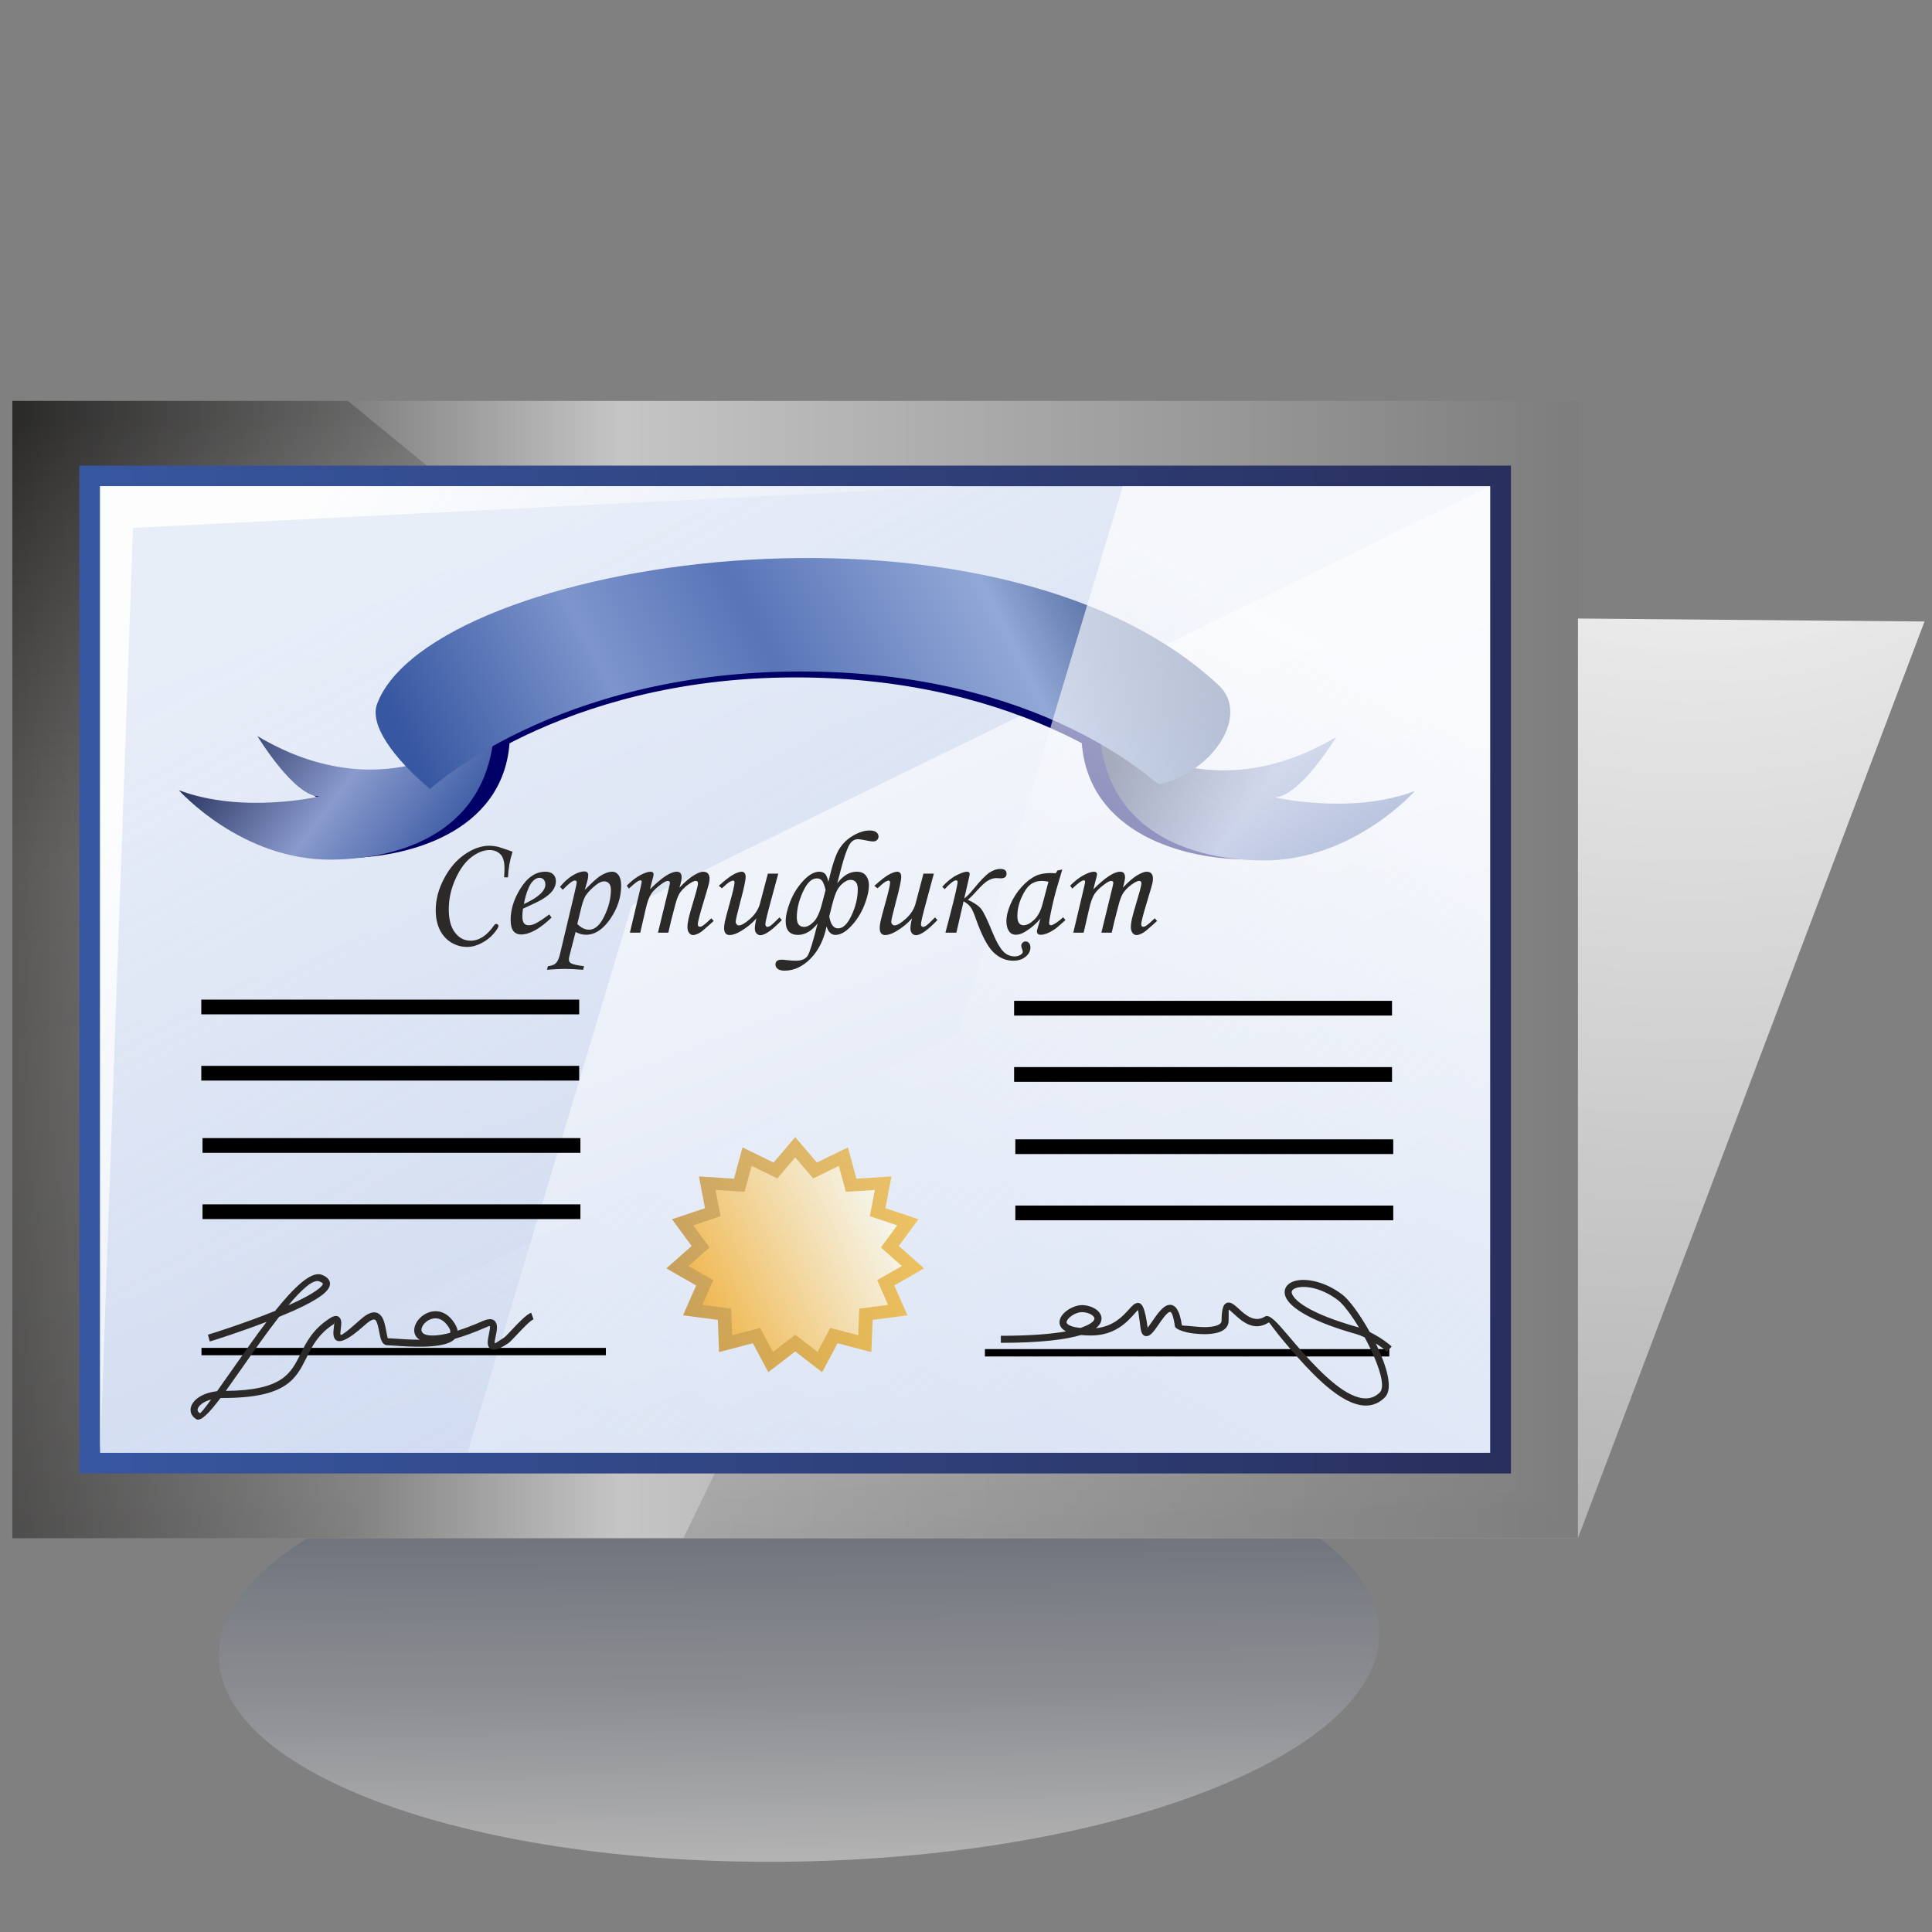 <?xml version="1.0" encoding="UTF-8"?>
<!DOCTYPE svg PUBLIC "-//W3C//DTD SVG 1.1//EN" "http://www.w3.org/Graphics/SVG/1.1/DTD/svg11.dtd">
<!-- Creator: CorelDRAW 2019 (64-Bit) -->
<svg xmlns="http://www.w3.org/2000/svg" xml:space="preserve" width="16.933mm" height="16.933mm" version="1.1" style="shape-rendering:geometricPrecision; text-rendering:geometricPrecision; image-rendering:optimizeQuality; fill-rule:evenodd; clip-rule:evenodd"
viewBox="0 0 1693.32 1693.32"
 xmlns:xlink="http://www.w3.org/1999/xlink"
 xmlns:xodm="http://www.corel.com/coreldraw/odm/2003">
 <rect x="0" y="0" width="1693.32" height="1693.32" fill="#808080" stroke="none"/>
 <defs>
  <style type="text/css">
   <![CDATA[
    .fil16 {fill:black}
    .fil9 {fill:#000066}
    .fil15 {fill:#2B2A29;fill-rule:nonzero}
    .fil8 {fill:url(#id0)}
    .fil11 {fill:url(#id1)}
    .fil2 {fill:url(#id2)}
    .fil7 {fill:url(#id3)}
    .fil4 {fill:url(#id4)}
    .fil14 {fill:url(#id5)}
    .fil0 {fill:url(#id6)}
    .fil3 {fill:url(#id7)}
    .fil6 {fill:url(#id8)}
    .fil5 {fill:url(#id9)}
    .fil13 {fill:url(#id10)}
    .fil10 {fill:url(#id11)}
    .fil12 {fill:url(#id12)}
    .fil1 {fill:url(#id13)}
   ]]>
  </style>
  <linearGradient id="id0" gradientUnits="userSpaceOnUse" x1="612.82" y1="1137.18" x2="781.13" y2="1062.14">
   <stop offset="0" style="stop-opacity:1; stop-color:#F6A30A"/>
   <stop offset="1" style="stop-opacity:1; stop-color:#FFFCE6"/>
  </linearGradient>
  <linearGradient id="id1" gradientUnits="userSpaceOnUse" x1="1194.69" y1="764.7" x2="1008.76" y2="625.17">
   <stop offset="0" style="stop-opacity:1; stop-color:#3757A1"/>
   <stop offset="0.49" style="stop-opacity:1; stop-color:#899ACC"/>
   <stop offset="1" style="stop-opacity:1; stop-color:#26305C"/>
  </linearGradient>
  <linearGradient id="id2" gradientUnits="userSpaceOnUse" x1="10.81" y1="849.75" x2="1383" y2="849.75">
   <stop offset="0" style="stop-opacity:1; stop-color:#2B2A29"/>
   <stop offset="0.388" style="stop-opacity:1; stop-color:#C5C5C5"/>
   <stop offset="1" style="stop-opacity:1; stop-color:#7D7D7D"/>
  </linearGradient>
  <linearGradient id="id3" gradientUnits="userSpaceOnUse" x1="584.05" y1="1099.66" x2="809.91" y2="1099.66">
   <stop offset="0" style="stop-opacity:1; stop-color:#BC8018"/>
   <stop offset="1" style="stop-opacity:1; stop-color:#F2A807"/>
  </linearGradient>
  <linearGradient id="id4" gradientUnits="userSpaceOnUse" x1="69.53" y1="849.75" x2="1324.28" y2="849.75">
   <stop offset="0" style="stop-opacity:1; stop-color:#3757A1"/>
   <stop offset="1" style="stop-opacity:1; stop-color:#292F5D"/>
  </linearGradient>
  <linearGradient id="id5" gradientUnits="userSpaceOnUse" x1="791.15" y1="1063.13" x2="136.42" y2="636.37">
   <stop offset="0" style="stop-opacity:0.788; stop-color:#DAE3F4"/>
   <stop offset="1" style="stop-opacity:0.957; stop-color:#FEFEFE"/>
  </linearGradient>
  <linearGradient id="id6" gradientUnits="userSpaceOnUse" x1="699.19" y1="1250.81" x2="701.52" y2="1631.66">
   <stop offset="0" style="stop-opacity:0.576; stop-color:#384157"/>
   <stop offset="0.612" style="stop-opacity:0.408; stop-color:#9B9FAA"/>
   <stop offset="1" style="stop-opacity:0.408; stop-color:#FEFEFE"/>
  </linearGradient>
  <linearGradient id="id7" gradientUnits="userSpaceOnUse" x1="682.33" y1="351.41" x2="711.48" y2="1348.09">
   <stop offset="0" style="stop-opacity:0.31; stop-color:#2B2A29"/>
   <stop offset="0.388" style="stop-opacity:0.239; stop-color:#ECE7E7"/>
   <stop offset="1" style="stop-opacity:0.408; stop-color:#7D7D7D"/>
  </linearGradient>
  <linearGradient id="id8" gradientUnits="userSpaceOnUse" x1="468.61" y1="435.21" x2="925.22" y2="1264.29">
   <stop offset="0" style="stop-opacity:0.62; stop-color:#DAE3F4"/>
   <stop offset="1" style="stop-opacity:0.376; stop-color:#B2C3E5"/>
  </linearGradient>
  <linearGradient id="id9" gradientUnits="userSpaceOnUse" x1="856.29" y1="1268.66" x2="537.52" y2="430.84">
   <stop offset="0" style="stop-opacity:1; stop-color:#DAE3F4"/>
   <stop offset="1" style="stop-opacity:1; stop-color:#FEFEFE"/>
  </linearGradient>
  <linearGradient id="id10" gradientUnits="userSpaceOnUse" x1="468.6" y1="1264.29" x2="925.21" y2="435.21">
   <stop offset="0" style="stop-opacity:0.208; stop-color:#DAE3F4"/>
   <stop offset="1" style="stop-opacity:0.71; stop-color:#FEFEFE"/>
  </linearGradient>
  <linearGradient id="id11" gradientUnits="userSpaceOnUse" xlink:href="#id1" x1="388.06" y1="763.96" x2="202.13" y2="624.43">
  </linearGradient>
  <linearGradient id="id12" gradientUnits="userSpaceOnUse" x1="402.56" y1="742.43" x2="1004.94" y2="438.2">
   <stop offset="0" style="stop-opacity:1; stop-color:#3757A1"/>
   <stop offset="0.271" style="stop-opacity:1; stop-color:#7D95CC"/>
   <stop offset="0.471" style="stop-opacity:1; stop-color:#5975B8"/>
   <stop offset="0.761" style="stop-opacity:1; stop-color:#92A8D6"/>
   <stop offset="1" style="stop-opacity:1; stop-color:#24407A"/>
  </linearGradient>
  <radialGradient id="id13" gradientUnits="userSpaceOnUse" gradientTransform="matrix(1.815 -1.181 -1.432 -1.496 -798 2473)" cx="1485.65" cy="288.2" r="837.98" fx="1485.65" fy="288.2">
   <stop offset="0" style="stop-opacity:0.969; stop-color:#FEFEFE"/>
   <stop offset="1" style="stop-opacity:1; stop-color:#8F8F8F"/>
  </radialGradient>
 </defs>
 <g id="Слой_x0020_1">
  <path class="fil0" d="M697.14 1631.61c-280.9,4.7 -507.17,-76.73 -505.4,-181.86 1.78,-105.13 230.93,-194.19 511.83,-198.89 280.9,-4.69 507.17,76.74 505.4,181.87 -1.78,105.13 -230.93,194.19 -511.83,198.88z"/>
  <path class="fil1" d="M1383 1348.11c-225.73,0 -452.97,0 -680.88,0 -229.16,0 -459.68,0 -691.31,0 44.18,-132.74 88.79,-266.85 133.73,-402.03 45.36,-136.46 91.18,-274.18 137.38,-413.28 237.14,2.02 473.3,4.02 707.9,6.01 233.35,1.97 465.84,3.94 696.95,5.9 -51.76,136.99 -103.13,272.76 -153.92,407.08 -50.39,133.27 -100.35,265.44 -149.85,396.32z"/>
  <rect class="fil2" x="10.81" y="351.39" width="1372.18" height="996.72"/>
  <polygon class="fil3" points="10.81,1348.11 304.9,1348.11 418.82,1068.47 724.96,1088.1 598.96,1348.11 1383,1348.11 789.96,748.93 304.9,351.39 10.81,351.39 "/>
  <rect class="fil4" x="69.54" y="408.09" width="1254.74" height="883.33"/>
  <rect class="fil5" x="87.79" y="426.24" width="1218.24" height="847.04"/>
  <polygon class="fil6" points="1306.03,426.23 87.8,426.23 87.8,1273.27 409.7,1273.27 553.68,793.78 "/>
  <polygon class="fil7" points="696.98,996.67 715.95,1018.92 743.16,1005.67 750.63,1033.07 781.36,1031.12 776.03,1058.94 804.98,1068.62 787.76,1092.04 809.91,1111.68 783.8,1126.66 795.32,1152.86 764.82,1156.81 763.72,1185.04 734.11,1177.27 720.58,1202.65 696.98,1184.5 673.37,1202.65 659.85,1177.27 630.23,1185.04 629.14,1156.81 598.64,1152.86 610.16,1126.67 584.05,1111.68 606.19,1092.05 588.98,1068.62 617.92,1058.95 612.59,1031.12 643.32,1033.08 650.79,1005.67 678,1018.92 "/>
  <polygon class="fil8" points="696.98,1014.43 712.68,1032.84 735.2,1021.88 741.38,1044.56 766.81,1042.94 762.4,1065.96 786.35,1073.97 772.11,1093.36 790.43,1109.61 768.82,1122 778.36,1143.69 753.12,1146.95 752.21,1170.31 727.71,1163.88 716.51,1184.89 696.98,1169.87 677.44,1184.89 666.25,1163.89 641.74,1170.31 640.84,1146.96 615.6,1143.69 625.14,1122.01 603.52,1109.61 621.85,1093.36 607.6,1073.97 631.55,1065.97 627.15,1042.94 652.57,1044.56 658.76,1021.88 681.27,1032.84 "/>
  <path class="fil9" d="M380.88 694.37c-31.38,-27.73 -48.02,-53.69 -41.29,-72.21 46.08,-126.85 518.27,-203.69 710.64,-16.3 25.9,25.23 6.74,71.96 -40.56,84.39 -3.41,0.89 -105.87,-97.35 -314.95,-96.52 -205.05,0.82 -313.84,100.64 -313.84,100.64z"/>
  <path class="fil9" d="M292.41 703.98c-22.11,0 -54.08,-45.85 -54.08,-45.85 121.64,62.69 208.67,-21.64 208.6,-14.71 -0.77,82.49 -83.51,108.01 -143.25,108.63 -79.42,0.84 -134.27,-52.81 -134.23,-52.81 55.73,18.4 123.7,4.74 122.96,4.74z"/>
  <path class="fil10" d="M279.72 698.02c-22.11,0 -54.08,-52.85 -54.08,-52.85 121.64,72.26 207.87,-12.08 207.81,-10.18 -3.31,95 -82.71,117.71 -142.46,118.43 -79.42,0.99 -134.27,-60.86 -134.23,-60.85 55.73,21.19 123.7,5.45 122.96,5.45z"/>
  <path class="fil9" d="M1102.29 704.45c22.11,0 54.08,-46.55 54.08,-46.55 -121.64,63.64 -208.66,-21.96 -208.6,-14.93 0.77,83.73 83.51,109.63 143.25,110.27 79.42,0.85 134.27,-53.61 134.24,-53.61 -55.74,18.67 -123.71,4.82 -122.97,4.82z"/>
  <path class="fil11" d="M1117.1 698.76c22.11,0 54.08,-52.85 54.08,-52.85 -121.64,72.25 -207.87,-12.08 -207.8,-10.18 3.3,95 82.7,117.71 142.45,118.43 79.43,0.99 134.27,-60.86 134.24,-60.86 -55.74,21.19 -123.71,5.46 -122.97,5.46z"/>
  <path class="fil12" d="M376.93 691.58c-32.56,-27.57 -53.34,-56.39 -46.36,-74.8 47.84,-126.07 537.88,-202.44 737.55,-16.2 26.88,25.08 -2.67,74.5 -51.75,86.85 -3.55,0.89 -100.22,-99.74 -317.22,-98.91 -212.83,0.82 -322.22,103.06 -322.22,103.06z"/>
  <polygon class="fil13" points="87.79,1273.27 1306.02,1273.27 1306.02,426.23 984.12,426.23 840.14,905.72 "/>
  <polygon class="fil14" points="116.57,462.63 87.79,1273.27 87.79,426.23 409.69,426.23 839.78,426.23 "/>
  <path class="fil15" d="M445.22 768.96l-3.38 0c0.22,-3.29 0.33,-5.94 0.33,-7.93 0,-5.96 -1.26,-10.12 -3.75,-12.46 -2.47,-2.36 -5.62,-3.53 -9.41,-3.53 -5.05,0 -10.31,2.04 -15.75,6.13 -5.44,4.1 -10.12,10.47 -14.04,19.14 -3.93,8.66 -5.88,17.57 -5.88,26.72 0,8.86 1.82,15.64 5.46,20.36 3.62,4.73 8.2,7.09 13.68,7.09 7.43,0 14.26,-4.44 20.48,-13.35 0.62,-0.89 1.27,-1.34 1.97,-1.34 0.54,0 1.02,0.17 1.41,0.54 0.37,0.35 0.56,0.76 0.56,1.24 0,1.14 -1.41,3.38 -4.23,6.71 -2.81,3.34 -6.37,6.11 -10.66,8.32 -4.27,2.24 -8.49,3.34 -12.63,3.34 -5.01,0 -9.64,-1.3 -13.93,-3.9 -4.29,-2.6 -7.61,-6.33 -9.99,-11.14 -2.37,-4.83 -3.56,-10.55 -3.56,-17.2 0,-9.28 2.43,-18.49 7.28,-27.68 4.86,-9.18 10.92,-16.27 18.21,-21.25 7.28,-5.01 14.38,-7.5 21.34,-7.5 2.49,0 4.98,0.28 7.43,0.82 1.07,0.26 5.42,1.71 13.09,4.38 -2.38,7.26 -3.72,14.76 -4.03,22.49z"/>
  <path id="1" class="fil15" d="M481.37 801.47l2.08 2.73c-10.36,9.88 -19.22,14.82 -26.64,14.82 -2.99,0 -5.28,-1.02 -6.86,-3.03 -1.59,-2.04 -2.39,-5.29 -2.39,-9.76 0,-9.03 2.75,-18 8.26,-26.95 6.17,-10.17 13.54,-15.26 22.14,-15.26 3,0 5.29,0.76 6.87,2.26 1.59,1.49 2.39,3.55 2.39,6.17 0,2.75 -0.96,5.44 -2.86,8.11 -1.91,2.66 -5.31,5.44 -10.21,8.3 -2.47,1.38 -7.71,3.9 -15.75,7.54 -0.37,2.27 -0.57,4.44 -0.57,6.52 0,2.99 0.48,5.09 1.43,6.26 0.96,1.19 2.34,1.78 4.16,1.78 1.74,0 3.62,-0.5 5.7,-1.47 2.8,-1.3 6.87,-3.99 12.25,-8.02zm-22.21 -9.1c6.8,-3.04 11.91,-6.31 15.34,-9.8 2.32,-2.45 3.49,-4.87 3.49,-7.28 0,-1.8 -0.48,-3.25 -1.43,-4.33 -0.96,-1.07 -2.19,-1.61 -3.71,-1.61 -1.56,0 -3.08,0.59 -4.55,1.78 -1.99,1.56 -3.66,3.92 -5.01,7.06 -1.95,4.64 -3.33,9.37 -4.13,14.18z"/>
  <path id="2" class="fil15" d="M493.25 779.82l-2.47 -2.54c3.85,-4.61 7.67,-8.01 11.46,-10.22 3.81,-2.19 7.11,-3.3 9.88,-3.3 1.06,0 1.89,0.26 2.52,0.8 0.6,0.52 0.91,1.3 0.91,2.32 0,1.24 -0.13,2.49 -0.42,3.79 -0.28,1.3 -1.12,4.38 -2.58,9.24 6.48,-6.48 10.9,-10.49 13.27,-12.01 3.98,-2.58 7.62,-3.88 10.92,-3.88 2.14,0 3.96,1.02 5.46,3.06 1.47,2.01 2.21,5.09 2.21,9.19 0,10.22 -3.19,19.95 -9.58,29.18 -6.39,9.21 -13.46,13.83 -21.21,13.83 -3.04,0 -6.09,-0.82 -9.13,-2.45l-5.37 20.93c-0.33,1.26 -0.5,2.3 -0.5,3.1 0,1.59 0.59,2.71 1.78,3.38 1.82,1.07 5.65,1.93 11.5,2.6l-0.82 3.12c-6.8,-0.52 -12.16,-0.78 -16.06,-0.78 -4.03,0 -9.23,0.26 -15.62,0.78l0.82 -3.12c3.21,-0.34 5.55,-1.23 7,-2.66 1.48,-1.45 2.65,-4.01 3.53,-7.69l11.47 -48.15c2.17,-8.98 3.25,-13.96 3.25,-14.98 0,-1.1 -0.54,-1.65 -1.58,-1.65 -1.87,0 -5.4,2.71 -10.64,8.11zm12.74 30.03c3.36,3.34 6.78,5.01 10.31,5.01 5.07,0 9.54,-3.97 13.37,-11.88 3.84,-7.91 5.77,-15.62 5.77,-23.14 0,-2.43 -0.54,-4.25 -1.63,-5.5 -1.08,-1.24 -2.53,-1.87 -4.35,-1.87 -2.04,0 -4.34,1 -6.89,2.99 -3.95,3.08 -6.96,6.16 -9.04,9.19 -1.47,2.21 -2.88,6 -4.2,11.42l-3.34 13.78z"/>
  <path id="3" class="fil15" d="M551.19 778.84l-1.88 -2.6c4.18,-4.18 8.17,-7.26 11.94,-9.25 3.77,-1.97 6.76,-2.97 8.93,-2.97 0.89,0 1.56,0.2 2.01,0.59 0.44,0.39 0.67,0.93 0.67,1.62 0,0.8 -0.34,2.39 -1.01,4.7 -1,3.56 -1.67,6.35 -2.06,8.43 10.18,-10.22 17.98,-15.34 23.36,-15.34 1.41,0 2.47,0.39 3.18,1.19 0.72,0.81 1.09,2.06 1.09,3.8 0,1.75 -0.63,4.76 -1.91,8.99 4.81,-5.07 8.99,-8.69 12.52,-10.79 3.56,-2.13 6.31,-3.19 8.3,-3.19 1.78,0 3.15,0.5 4.12,1.52 0.98,1.02 1.45,2.58 1.45,4.68 0,1.28 -0.21,2.77 -0.63,4.51 -0.43,1.73 -1.97,7 -4.63,15.82 -3.34,10.92 -5.01,17.44 -5.01,19.56 0,1.43 0.59,2.15 1.78,2.15 0.8,0 1.58,-0.26 2.34,-0.76 2.51,-1.8 5.07,-4.01 7.69,-6.65l2.1 2.34c-0.89,0.71 -2.58,2.21 -5.02,4.46 -3.38,3.06 -5.7,4.96 -6.98,5.72 -2.45,1.46 -4.53,2.17 -6.2,2.17 -1.28,0 -2.38,-0.63 -3.36,-1.86 -0.97,-1.24 -1.45,-2.95 -1.45,-5.14 0,-2.01 0.3,-4.4 0.89,-7.11 0.58,-2.71 2.3,-8.79 5.13,-18.26 2.15,-7.11 3.21,-11.42 3.21,-12.94 0,-1.43 -0.63,-2.15 -1.91,-2.15 -1.04,0 -2.44,0.52 -4.22,1.58 -3.62,2.19 -6.68,4.86 -9.1,8 -1.69,2.19 -3.17,5.66 -4.45,10.4 -2.81,10.38 -4.91,18.86 -6.32,25.4l-9.08 0 9.47 -38.79c0.67,-2.79 1.02,-4.4 1.02,-4.83 0,-0.57 -0.18,-1 -0.52,-1.3 -0.33,-0.31 -0.83,-0.46 -1.46,-0.46 -1.14,0 -2.92,0.89 -5.35,2.65 -4.18,2.99 -7.21,5.87 -9.06,8.66 -1.84,2.8 -3.42,7.05 -4.72,12.77l-4.9 21.3 -9.08 0 7.17 -30.29c2.13,-8.76 3.19,-13.53 3.19,-14.29 0,-0.88 -0.39,-1.32 -1.15,-1.32 -1.65,0 -5,2.43 -10.1,7.28z"/>
  <path id="4" class="fil15" d="M673 765.71l9.12 0 -6 22.21c-3.54,12.9 -5.31,20.24 -5.31,22.02 0,0.8 0.19,1.41 0.56,1.82 0.39,0.41 0.82,0.63 1.28,0.63 0.74,0 1.58,-0.33 2.56,-0.95 1.38,-0.98 4.05,-3.43 7.95,-7.37l2.08 2.34c-8.49,8.84 -14.76,13.26 -18.79,13.26 -1.34,0 -2.49,-0.52 -3.44,-1.56 -0.96,-1.02 -1.43,-2.49 -1.43,-4.4 0,-2.19 0.45,-5.11 1.38,-8.78 -3.77,4.32 -8.4,8.11 -13.95,11.36 -3.69,2.17 -6.87,3.25 -9.58,3.25 -1.5,0 -2.64,-0.5 -3.49,-1.47 -0.84,-0.98 -1.28,-2.52 -1.28,-4.64 0,-1.65 0.2,-3.42 0.59,-5.33 0.54,-2.69 1.95,-8.04 4.22,-16.1 2.86,-10.23 4.29,-16.36 4.29,-18.4 0,-1.19 -0.41,-1.78 -1.25,-1.78 -0.76,0 -1.8,0.39 -3.1,1.15 -1.3,0.78 -3.53,2.65 -6.7,5.61l-2.73 -2.21c5.66,-5.07 9.97,-8.38 12.94,-9.96 2.97,-1.59 5.37,-2.39 7.17,-2.39 1.02,0 1.84,0.37 2.47,1.11 0.63,0.76 0.96,1.9 0.96,3.49 0,2.92 -1.54,10.12 -4.62,21.58 -2.73,10.31 -4.1,16.19 -4.1,17.64 0,0.89 0.29,1.65 0.85,2.3 0.58,0.62 1.19,0.95 1.86,0.95 2.36,0 5.72,-1.95 10.06,-5.87 4.35,-3.93 7.19,-8.39 8.54,-13.37l6.89 -26.14z"/>
  <path id="5" class="fil15" d="M726.05 772.84c3.33,-14.5 6.56,-24.18 9.68,-29.04 3.14,-4.83 7.24,-8.71 12.29,-11.59 5.07,-2.88 9.82,-4.33 14.19,-4.33 2.67,0 4.64,0.52 5.9,1.58 1.28,1.06 1.9,2.25 1.9,3.57 0,1.2 -0.41,2.24 -1.25,3.12 -0.85,0.89 -2.04,1.35 -3.56,1.35 -1.34,0 -4.14,-0.44 -8.36,-1.32 -2.06,-0.42 -3.73,-0.63 -4.99,-0.63 -3.42,0 -6.13,2.06 -8.1,6.15 -1.99,4.1 -4.18,10.66 -6.57,19.7l-3.38 12.79c5.16,-6.79 10.86,-10.17 17.04,-10.17 3.61,0 6.3,1.13 8.08,3.36 1.75,2.23 2.64,5.05 2.64,8.41 0,5.03 -1.36,10.94 -4.07,17.77 -2.73,6.8 -6.52,12.83 -11.38,18.03 -4.87,5.22 -9.51,7.82 -13.89,7.82 -3.66,0 -6.26,-2.47 -7.78,-7.43 -2.38,11.66 -7.02,21.02 -13.95,28.13 -6.96,7.08 -14.59,10.64 -22.95,10.64 -2.54,0 -4.49,-0.52 -5.85,-1.54 -1.37,-1.04 -2.04,-2.3 -2.04,-3.82 0,-2.84 1.84,-4.27 5.53,-4.27 0.88,0 2.21,0.11 3.94,0.33 2.97,0.39 5.81,0.58 8.52,0.58 5.05,0 8.49,-1.51 10.33,-4.53 1.84,-3.03 4.71,-12.41 8.61,-28.12 -5.29,6.69 -11.01,10.03 -17.17,10.03 -7.19,0 -10.79,-4.03 -10.79,-12.09 0,-4.64 1.32,-10.36 3.97,-17.12 2.64,-6.78 6.43,-12.83 11.37,-18.16 4.97,-5.35 9.67,-8.02 14.15,-8.02 1.87,0 3.45,0.52 4.73,1.58 1.3,1.07 2.36,3.47 3.21,7.24zm-2.47 7.24c-0.76,-3.34 -1.67,-5.87 -2.71,-7.61 -1.04,-1.73 -2.69,-2.6 -4.99,-2.6 -4.51,0 -8.54,3.9 -12.13,11.68 -3.58,7.78 -5.38,15.3 -5.38,22.54 0,5.53 2.13,8.3 6.37,8.3 2.63,0 5.42,-1.47 8.37,-4.4 2.95,-2.93 5.46,-8.45 7.52,-16.6l2.95 -11.31zm3.22 23.12c1.2,7 3.77,10.49 7.74,10.49 4.38,0 8.36,-3.88 11.92,-11.62 3.57,-7.73 5.35,-15.29 5.35,-22.66 0,-5.49 -2.14,-8.24 -6.41,-8.24 -2,0 -4.16,0.93 -6.48,2.82 -2.34,1.89 -4.16,4.12 -5.44,6.74 -1.3,2.6 -2.58,6.39 -3.88,11.38l-2.8 11.09z"/>
  <path id="6" class="fil15" d="M809.37 765.71l9.12 0 -6 22.21c-3.54,12.9 -5.31,20.24 -5.31,22.02 0,0.8 0.19,1.41 0.56,1.82 0.39,0.41 0.82,0.63 1.28,0.63 0.74,0 1.58,-0.33 2.56,-0.95 1.38,-0.98 4.05,-3.43 7.95,-7.37l2.08 2.34c-8.49,8.84 -14.76,13.26 -18.79,13.26 -1.34,0 -2.49,-0.52 -3.44,-1.56 -0.96,-1.02 -1.43,-2.49 -1.43,-4.4 0,-2.19 0.45,-5.11 1.38,-8.78 -3.77,4.32 -8.4,8.11 -13.95,11.36 -3.69,2.17 -6.87,3.25 -9.58,3.25 -1.5,0 -2.64,-0.5 -3.49,-1.47 -0.84,-0.98 -1.28,-2.52 -1.28,-4.64 0,-1.65 0.2,-3.42 0.59,-5.33 0.54,-2.69 1.95,-8.04 4.22,-16.1 2.86,-10.23 4.29,-16.36 4.29,-18.4 0,-1.19 -0.41,-1.78 -1.25,-1.78 -0.76,0 -1.8,0.39 -3.1,1.15 -1.3,0.78 -3.53,2.65 -6.7,5.61l-2.73 -2.21c5.66,-5.07 9.97,-8.38 12.94,-9.96 2.97,-1.59 5.37,-2.39 7.17,-2.39 1.02,0 1.84,0.37 2.47,1.11 0.63,0.76 0.96,1.9 0.96,3.49 0,2.92 -1.54,10.12 -4.62,21.58 -2.73,10.31 -4.1,16.19 -4.1,17.64 0,0.89 0.29,1.65 0.85,2.3 0.58,0.62 1.19,0.95 1.86,0.95 2.36,0 5.72,-1.95 10.06,-5.87 4.35,-3.93 7.19,-8.39 8.54,-13.37l6.89 -26.14z"/>
  <path id="7" class="fil15" d="M845.1 787.53c2.17,-1.58 4.86,-4.33 8.08,-8.27 6.07,-7.46 10.75,-12.27 14.02,-14.46 3.3,-2.17 6.51,-3.25 9.58,-3.25 3.62,0 5.42,1.39 5.42,4.18 0,2.71 -1.62,4.08 -4.88,4.08l-1.77 -0.07c-0.93,-0.08 -1.63,-0.13 -2.08,-0.13 -2.49,0 -4.97,0.72 -7.41,2.13 -2.45,1.4 -5.66,4.27 -9.58,8.62 -3.75,4.2 -6.5,6.96 -8.24,8.21 5.75,2.71 9.69,5.44 11.81,8.2 2.13,2.75 5.4,9.53 9.8,20.36 3.18,7.76 6.22,13.22 9.1,16.39 2.88,3.16 6.37,4.74 10.44,4.74 1.76,0 3.36,-0.43 4.82,-1.28 1.47,-0.84 2.21,-1.77 2.21,-2.79 0,-0.52 -0.24,-1.41 -0.72,-2.69 -0.41,-1.15 -0.63,-2.01 -0.63,-2.6 0,-0.95 0.37,-1.8 1.11,-2.6 0.73,-0.78 1.62,-1.17 2.66,-1.17 1.24,0 2.26,0.48 3.06,1.43 0.82,0.95 1.23,2.21 1.23,3.77 0,3.19 -1.43,5.94 -4.29,8.24 -2.86,2.32 -6.45,3.46 -10.81,3.46 -6.37,0 -12.11,-2.44 -17.25,-7.32 -5.16,-4.9 -10.36,-14.84 -15.65,-29.86 -1.49,-4.34 -2.9,-7.5 -4.24,-9.49 -1.35,-2 -3.47,-3.77 -6.35,-5.36l-6.33 27.46 -9.58 0 4.44 -17.05c4.17,-16.15 6.22,-25.27 6.22,-27.4 0,-0.97 -0.45,-1.45 -1.38,-1.45 -1.78,0 -5.14,2.6 -10.04,7.8l-1.97 -2.23c4.25,-4.61 8.43,-7.97 12.53,-10.03 4.11,-2.06 7.08,-3.08 8.92,-3.08 1.7,0 2.54,0.65 2.54,1.95 0,0.48 -0.28,1.91 -0.82,4.34l-3.97 17.22z"/>
  <path id="8" class="fil15" d="M926.8 762.96l4.25 -0.87 -4.75 16.06c-1.89,6.39 -3.68,13.76 -5.37,22.1 -0.94,4.53 -1.39,7.46 -1.39,8.76 0,1.3 0.52,1.95 1.58,1.95 0.65,0 1.73,-0.43 3.19,-1.3 2.6,-1.54 5.09,-3.45 7.47,-5.72l2.04 2.47c-4.81,4.35 -7.89,7 -9.25,7.91 -2.71,1.84 -5.27,3.21 -7.72,4.07 -1.62,0.59 -3.18,0.89 -4.7,0.89 -1.08,0 -1.91,-0.26 -2.47,-0.76 -0.54,-0.5 -0.82,-1.26 -0.82,-2.21 0,-0.63 0.17,-1.49 0.52,-2.6l2.53 -8.54c-3.64,4.36 -8,8.09 -13.02,11.21 -3.08,1.93 -5.92,2.9 -8.5,2.9 -2.47,0 -4.33,-0.87 -5.65,-2.6 -1.78,-2.34 -2.67,-5.4 -2.67,-9.17 0,-4.48 1.19,-9.49 3.58,-14.99 2.4,-5.51 5.59,-10.51 9.62,-15 4.01,-4.48 8.23,-7.8 12.68,-9.92 3.42,-1.61 7.82,-2.41 13.19,-2.41 1.37,0 2.73,0.09 4.12,0.26l1.54 -2.49zm-7.87 9.82c-2.27,-0.46 -4.2,-0.7 -5.76,-0.7 -3.79,0 -7.11,1.04 -9.95,3.15 -2.84,2.1 -5.46,5.87 -7.89,11.31 -2.42,5.44 -3.64,10.88 -3.64,16.29 0,2.88 0.48,4.94 1.45,6.22 0.98,1.28 2.26,1.91 3.82,1.91 2.9,0 6.02,-1.58 9.36,-4.73 3.34,-3.16 5.79,-7.71 7.35,-13.63l5.26 -19.82z"/>
  <path id="9" class="fil15" d="M939.82 778.84l-1.88 -2.6c4.18,-4.18 8.17,-7.26 11.94,-9.25 3.77,-1.97 6.76,-2.97 8.93,-2.97 0.89,0 1.56,0.2 2.01,0.59 0.44,0.39 0.67,0.93 0.67,1.62 0,0.8 -0.34,2.39 -1.01,4.7 -1,3.56 -1.67,6.35 -2.06,8.43 10.18,-10.22 17.98,-15.34 23.36,-15.34 1.41,0 2.47,0.39 3.18,1.19 0.72,0.81 1.09,2.06 1.09,3.8 0,1.75 -0.63,4.76 -1.91,8.99 4.81,-5.07 8.99,-8.69 12.52,-10.79 3.56,-2.13 6.31,-3.19 8.3,-3.19 1.78,0 3.15,0.5 4.12,1.52 0.98,1.02 1.45,2.58 1.45,4.68 0,1.28 -0.21,2.77 -0.63,4.51 -0.43,1.73 -1.97,7 -4.63,15.82 -3.34,10.92 -5.01,17.44 -5.01,19.56 0,1.43 0.59,2.15 1.78,2.15 0.8,0 1.58,-0.26 2.34,-0.76 2.51,-1.8 5.07,-4.01 7.69,-6.65l2.1 2.34c-0.89,0.71 -2.58,2.21 -5.02,4.46 -3.38,3.06 -5.7,4.96 -6.98,5.72 -2.45,1.46 -4.53,2.17 -6.2,2.17 -1.28,0 -2.38,-0.63 -3.36,-1.86 -0.97,-1.24 -1.45,-2.95 -1.45,-5.14 0,-2.01 0.3,-4.4 0.89,-7.11 0.58,-2.71 2.3,-8.79 5.13,-18.26 2.15,-7.11 3.21,-11.42 3.21,-12.94 0,-1.43 -0.63,-2.15 -1.91,-2.15 -1.04,0 -2.44,0.52 -4.22,1.58 -3.62,2.19 -6.68,4.86 -9.1,8 -1.69,2.19 -3.17,5.66 -4.45,10.4 -2.81,10.38 -4.91,18.86 -6.32,25.4l-9.08 0 9.47 -38.79c0.67,-2.79 1.02,-4.4 1.02,-4.83 0,-0.57 -0.18,-1 -0.52,-1.3 -0.33,-0.31 -0.83,-0.46 -1.46,-0.46 -1.14,0 -2.92,0.89 -5.35,2.65 -4.18,2.99 -7.21,5.87 -9.06,8.66 -1.84,2.8 -3.42,7.05 -4.72,12.77l-4.9 21.3 -9.08 0 7.17 -30.29c2.13,-8.76 3.19,-13.53 3.19,-14.29 0,-0.88 -0.39,-1.32 -1.15,-1.32 -1.65,0 -5,2.43 -10.1,7.28z"/>
  <rect class="fil16" x="176.42" y="876.12" width="331.22" height="12.9"/>
  <rect class="fil16" x="176.42" y="934.19" width="331.22" height="12.9"/>
  <rect class="fil16" x="177.49" y="997.5" width="331.22" height="12.9"/>
  <rect class="fil16" x="177.5" y="1055.56" width="331.22" height="12.9"/>
  <rect class="fil16" x="888.83" y="877.19" width="331.22" height="12.9"/>
  <rect class="fil16" x="888.83" y="935.26" width="331.22" height="12.9"/>
  <rect class="fil16" x="889.9" y="998.57" width="331.22" height="12.9"/>
  <rect class="fil16" x="889.91" y="1056.63" width="331.22" height="12.9"/>
  <rect class="fil16" x="176.59" y="1181.36" width="354.44" height="6.45"/>
  <rect class="fil16" x="863.23" y="1182.44" width="354.44" height="6.45"/>
  <path class="fil15" d="M182.25 1169.78c3.69,-1 32.69,-10.2 58.87,-20.83 16.27,-20.32 31.44,-35.04 40.71,-31.71 2.81,1.01 4.76,2.32 5.92,3.82 3.05,3.98 1.27,8.28 -3.84,12.68 -3.99,3.43 -10.23,7.11 -17.67,10.82 -6.49,3.21 -13.94,6.48 -21.67,9.64 -10.97,14.11 -22.77,30.96 -33.4,46.13l-13.28 18.75c49.56,-0.43 56.93,-15.26 65.34,-32.14 5.24,-10.54 10.88,-21.86 25.84,-31.53 4.66,-3 7.41,-2.45 9.07,0.13 1.37,2.14 1,5.35 0.6,8.68 -0.3,2.56 -0.63,5.25 -0.29,5.63 0.67,0.74 4.72,-1.88 17.16,-13.06 9.08,-8.16 14.52,-7.83 18.14,-3.79 2.72,3.04 3.71,8.13 4.61,12.84 0.7,3.69 1.35,7.06 1.5,7.06l5.8 0.33c5.46,0.38 13.87,0.97 22.26,0.98 -5.29,-3.11 -5.92,-8.46 -3.68,-13.56 2.29,-5.23 8.11,-10.18 14.81,-11.21 6.58,-1.01 13.97,1.55 19.66,10.89 1.34,2.19 2.09,4.17 2.34,5.97 6.26,-1.98 13.57,-4.74 22.06,-8.45 6.86,-2.99 10.28,-1.65 11.81,1.89 1.29,2.94 0.43,7.1 -0.41,11.13 -0.63,3 -1.23,5.94 -0.89,6.45 0.17,0.22 2.29,-0.98 8.42,-5.14 0.9,-0.6 3.36,-3.24 6.3,-6.35 5.63,-6 12.91,-13.74 17.22,-15.29l2.08 5.8c-2.9,1.04 -9.61,8.17 -14.81,13.71 -3.19,3.39 -5.88,6.26 -7.35,7.25 -10,6.76 -14.74,6.78 -16.97,3.47 -1.8,-2.68 -0.93,-6.86 -0.04,-11.15 0.64,-3.09 1.31,-6.28 0.81,-7.41 -0.06,-0.17 -1.03,0.13 -3.7,1.3 -10.5,4.57 -19.37,7.77 -26.82,9.85 -0.8,0.85 -1.8,1.63 -2.95,2.34 -10.66,6.48 -38.03,4.58 -50.55,3.7l-5.4 -0.31c-5.26,0 -6.37,-5.78 -7.57,-12.12 -0.74,-3.89 -1.56,-8.08 -3.14,-9.85 -1.21,-1.34 -3.84,-0.74 -9.42,4.27 -16.01,14.39 -22.83,15.96 -25.87,12.58 -2.21,-2.46 -1.73,-6.57 -1.26,-10.48 0.26,-2.23 0.51,-4.36 0.36,-4.6 -0.4,-0.61 0.29,1.16 -0.56,1.72 -13.5,8.72 -18.75,19.26 -23.64,29.09 -9.43,18.96 -17.7,35.57 -73.1,35.57l-2.4 0.06c-9.71,12.86 -17.27,20.85 -21.16,18.56 -2.43,-1.44 -3.97,-3.32 -4.67,-5.46 -0.74,-2.27 -0.5,-4.74 0.64,-7.12 1,-2.07 2.73,-4.12 5.1,-5.89 3.89,-2.92 9.7,-5.26 17.06,-6.05l15.89 -22.56c8.72,-12.44 18.18,-25.96 27.55,-38.28 -23.53,9.05 -46.55,16.34 -49.83,17.23l-1.59 -5.98zm70.5 -25.75c3.78,-1.67 7.39,-3.35 10.73,-5 7.05,-3.52 12.87,-6.94 16.4,-9.96 2.34,-2.03 3.51,-3.54 2.97,-4.25 -0.46,-0.59 -1.47,-1.19 -3.1,-1.78 -5.43,-1.96 -15.36,7.11 -27,20.99zm-77.52 94.55c0.59,0.3 4.26,-4.35 9.82,-12 -3.39,0.92 -6.14,2.25 -8.18,3.78 -1.55,1.16 -2.67,2.43 -3.24,3.63 -0.43,0.9 -0.55,1.78 -0.32,2.5 0.24,0.75 0.88,1.47 1.92,2.09zm219.29 -70.39c0.38,-1.22 0.09,-2.74 -1.07,-4.64 -4.11,-6.75 -9.12,-8.65 -13.46,-7.98 -4.59,0.69 -8.56,4.04 -10.1,7.55 -1.17,2.67 -0.5,5.52 3.35,6.67 4.15,1.24 10.96,1.08 21.28,-1.6z"/>
  <path class="fil15" d="M877.2 1170.76c25.83,0 44.27,-1.54 57.1,-3.86 -1.34,-0.68 -2.4,-1.45 -3.2,-2.26 -1.99,-2.01 -2.69,-4.32 -2.43,-6.67 0.23,-2.09 1.27,-4.14 2.81,-5.99 3.81,-4.54 11.39,-8.28 17.25,-8.11 5.94,0.19 11.73,2.68 14.57,6.19 1.85,2.28 2.62,4.98 1.81,7.87 -0.6,2.09 -2.08,4.21 -4.66,6.18 15.45,-1.44 23.9,-10.81 29,-16.48 2.75,-3.05 4.76,-5.27 7.2,-5.6 4.67,-0.65 6.84,4.67 9.19,21.54l-0.01 0.17c1.07,-1.34 2.7,-3.69 4.45,-6.22 4.24,-6.1 9.04,-13.05 14.19,-13.8 5.08,-0.75 9.32,3.6 11.44,17.96 0.02,0.18 4.88,0.24 11.02,0.96 3.42,0.39 7.13,0.61 10.61,0.5 3.34,-0.11 6.51,-0.54 8.95,-1.4 2.5,-0.89 4.17,-2.26 4.17,-4.28 0,-11.8 2.17,-15.81 6.24,-15.81 2.84,0 5.51,2.44 8.81,5.46 5.64,5.17 13.8,12.62 22.99,6.77 4,-2.54 11.11,5.79 21.08,17.51 7.17,8.43 16.03,18.86 25.56,28.38 18.97,19.02 40.34,34.31 54.08,20.59l0.32 -0.36c4.19,-5.5 -0.59,-21.01 -8.17,-37.05 -1.71,-3.62 -3.56,-7.26 -5.49,-10.81 -2.76,-1.3 -5.36,-2.32 -7.54,-2.93 -35.14,-9.86 -52.85,-20.3 -59.27,-28.48 -3.59,-4.56 -4.12,-8.78 -2.38,-12.2 1.64,-3.23 5.33,-5.46 10.3,-6.33 9.57,-1.68 24.97,1.55 39.31,12.49 0.94,0.72 2,1.67 3.1,2.77 5.96,5.97 13.9,17.37 20.93,29.98l5.01 2.69c5.28,3.03 10.49,6.63 14.21,10.04l-4.15 4.54c-2.59,-2.37 -6.08,-4.89 -9.81,-7.23l1.37 2.84c8.44,17.89 13.33,35.76 7.51,43.39l-0.89 1.02c-17.3,17.28 -41.61,0.63 -62.8,-20.6 -9.58,-9.56 -18.61,-20.17 -25.9,-28.75 -7.93,-9.32 -12.54,-16.62 -13.06,-16.3 -13.18,8.38 -23.4,-0.96 -30.47,-7.42 -2.31,-2.11 -4.19,-3.82 -4.65,-3.82l-0.06 9.62c0,5.18 -3.31,8.33 -8.28,10.1 -3.07,1.09 -6.88,1.62 -10.83,1.75 -3.81,0.12 -7.84,-0.11 -11.5,-0.54 -8.76,-1.02 -16.11,-4.01 -16.44,-6.2 -1.45,-9.77 -2.96,-12.94 -4.43,-12.73 -2.5,0.37 -6.48,6.12 -10,11.19 -3.47,5.02 -6.6,9.52 -9.83,9.98 -3.02,0.42 -5.1,-1.42 -5.81,-6.6l-2.23 -16.26c-0.22,0.03 -1.58,1.54 -3.44,3.61 -6.23,6.91 -16.88,18.74 -37.75,18.74 -3.32,0 -6.28,-0.14 -8.91,-0.39 -13.18,3.93 -35.23,6.83 -70.19,6.83l0 -6.18zm69.65 -6.87c3.71,-1.2 6.55,-2.49 8.63,-3.8 2.21,-1.41 3.37,-2.71 3.68,-3.84 0.21,-0.77 -0.05,-1.56 -0.65,-2.29 -1.78,-2.2 -5.74,-3.79 -9.96,-3.92 -4.15,-0.11 -9.56,2.61 -12.33,5.91 -0.8,0.95 -1.32,1.88 -1.41,2.7 -0.06,0.54 0.13,1.1 0.66,1.65 1.62,1.61 5.15,2.94 11.38,3.59zm58.44 0.49c-0.51,0.36 -1.12,0.58 -0.61,0.51l0.61 -0.51zm185.84 -0.84c-5.6,-9.25 -11.38,-17.2 -15.9,-21.73l-2.49 -2.21c-12.83,-9.8 -26.28,-12.75 -34.49,-11.31 -3.01,0.52 -5.13,1.6 -5.86,3.05 -0.64,1.26 -0.18,3.16 1.73,5.58 5.75,7.32 22.38,16.88 56.1,26.35l0.91 0.27z"/>
 </g>
</svg>
